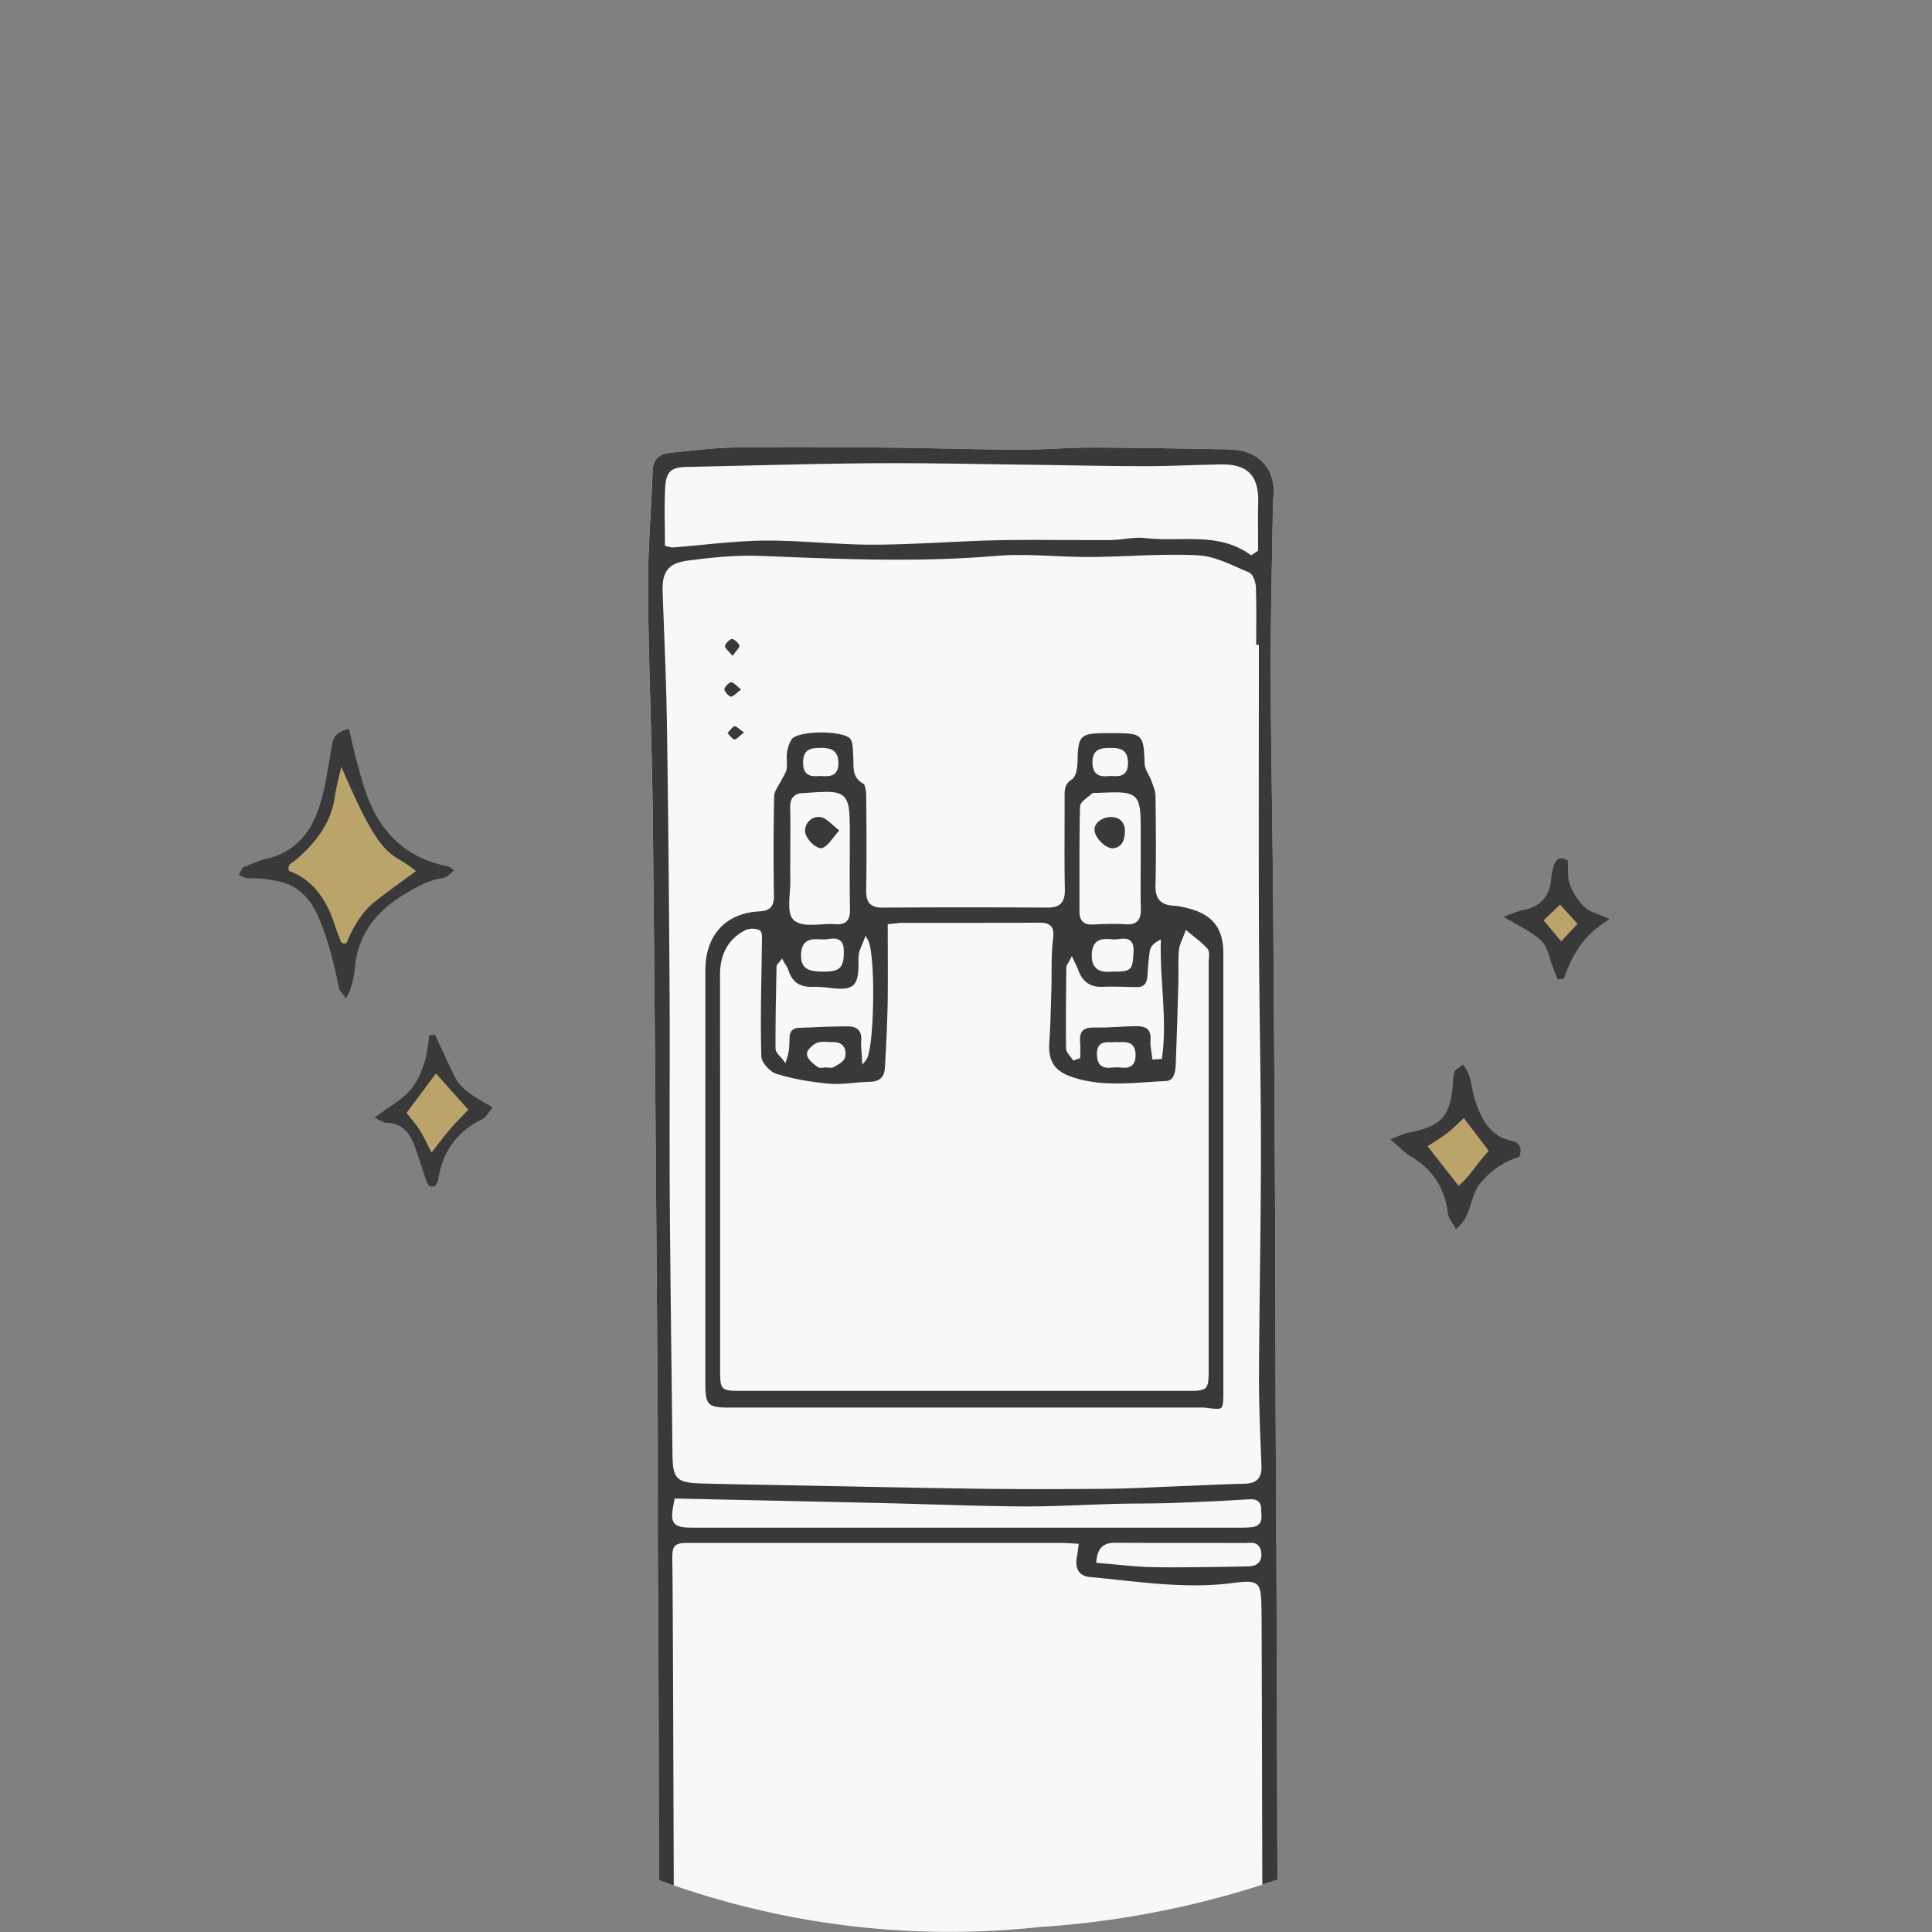<svg id="_イヤー_1" xmlns="http://www.w3.org/2000/svg" viewBox="0 0 135 135"><rect x="0" y="0" width="135" height="135" fill="#808080" stroke="none"/><defs><clipPath id="clippath"><path class="cls-4" d="M244.96 129.104a64.134 64.134 0 01-22.281 5.544c-29.223 3.152-54.757-15.712-67.037-41.751-.09-.204-.178-.408-.265-.613-3.397-7.994-5.294-16.632-5.376-25.502.248-9.014 4.89-17.66 7.264-26.26a45.525 45.525 0 014.418-11.162c19.745-34.227 68.518-37.373 98.751-15.4a47.965 47.965 0 015.382 4.523c5.453 5.32 12.408 13.295 14.514 20.715 2.577 8.312 2.017 16.294 4.272 24.8.057.219.117.437.179.656 2.398 25.249-15.341 49.74-36.097 62.625a64.182 64.182 0 01-3.724 1.824z"/></clipPath><style>.cls-1{fill:#393939}.cls-2{fill:#baa469}.cls-4{fill:none}</style></defs><path class="cls-4" d="M94.96 129.104a64.134 64.134 0 01-22.281 5.544C43.456 137.8 17.922 118.936 5.642 92.897c-.09-.204-.178-.408-.265-.613C1.98 84.29.083 75.652.001 66.782c.248-9.014 4.89-17.66 7.264-26.26a45.525 45.525 0 014.418-11.162c19.745-34.227 68.518-37.373 98.751-15.4a47.965 47.965 0 015.382 4.523c5.453 5.32 12.408 13.295 14.514 20.715 2.577 8.312 2.017 16.294 4.272 24.8.058.219.117.437.179.656 2.398 25.249-15.341 49.74-36.097 62.625a64.182 64.182 0 01-3.724 1.824z"/><path class="cls-2" d="M101.98 78.41c-.274.26-.55.523-.847.754-.314.244-.654.461-.984.672l-.402.258 2.172 2.77.133-.12c.401-.36.73-.786 1.077-1.237.256-.333.516-.671.811-.984l.097-.103-1.751-2.3-.307.29z"/><polygon class="cls-2" points="107.858 64.313 109.091 65.785 110.235 64.551 109.009 63.207 107.858 64.313"/><path class="cls-2" d="M28.4 77.77l.237.29c.23.278.478.58.683.903.212.332.39.69.577 1.068l.257.512.436-.562c.317-.41.59-.764.89-1.112.302-.348.629-.682.917-.978l.337-.346-2.272-2.542L28.4 77.77zm-4.73-23.448c-.119.505-.213.903-.272 1.317-.234 1.66-1.085 3.038-2.76 4.47-.054.045-.11.08-.165.116-.175.111-.356.227-.307.532l.015.095.09.034c1.976.765 2.755 2.596 3.17 3.906.073.233.163.474.267.714.015.037.028.077.041.117.06.184.115.304.314.304h.112l.071-.104c.532-1.28 1.153-2.176 1.958-2.82a53.387 53.387 0 011.998-1.498l.868-.634-.169-.137c-.34-.273-.635-.452-.895-.61-1.04-.632-1.79-1.09-3.957-6.092l-.201-.462-.177.752z"/><path class="cls-1" d="M30.203 82.915c-.238 0-.325-.188-.4-.397a42.175 42.175 0 01-.386-1.137c-.151-.461-.292-.893-.445-1.311-.396-1.08-1.017-1.592-1.955-1.612-.15-.003-.295-.08-.479-.179a4.799 4.799 0 00-.324-.162l-.042-.02.036-.027c.303-.237.615-.448.917-.653.745-.504 1.45-.98 1.908-1.745.546-.91.847-1.958.947-3.298l.002-.023.416-.049.422.914c.316.688.626 1.365.955 2.017.432.856 1.186 1.296 2.058 1.805.195.114.372.218.55.327l.027.016-.02.025c-.073.087-.14.186-.206.282-.146.215-.28.413-.473.508-1.787.882-2.798 2.267-3.09 4.235-.018.12-.087.232-.142.323a1.366 1.366 0 00-.064.112.517.517 0 01-.211.05zm-1.802-5.145l.236.29c.23.278.478.58.683.903.212.332.39.69.577 1.068l.257.512.436-.562c.317-.41.59-.764.89-1.112.302-.348.629-.682.917-.978l.337-.346-2.272-2.542L28.4 77.77zm-4.263-8.05a4.698 4.698 0 00-.216-.29c-.12-.153-.215-.273-.242-.408-.332-1.665-.746-3.436-1.512-5.114-.515-1.126-1.248-1.846-2.241-2.2-.413-.146-.863-.207-1.299-.265l-.375-.053a2.098 2.098 0 00-.315-.02l-.315.004c-.334 0-.615-.038-.9-.225l-.027-.017.015-.027c.04-.07.072-.14.102-.206.072-.162.12-.26.211-.3.493-.214 1.052-.457 1.626-.596 1.952-.47 3.16-1.773 3.804-4.1.263-.95.427-1.945.586-2.908a77.2 77.2 0 01.171-1.02c.1-.568.42-.856 1.139-1.029l.034-.008.185.79c.122.53.236 1.026.37 1.517l.042.153c.395 1.453.768 2.824 1.612 4.086 1.057 1.58 2.516 2.563 4.461 3 .152.035.267.068.371.109a.41.41 0 01.127.096l.167.148-.035.024c-.075.055-.15.122-.224.187-.159.14-.308.273-.48.297-.972.136-1.802.592-2.637 1.087-2.103 1.246-3.253 2.859-3.515 4.931l-.03.252c-.075.63-.159 1.345-.6 2.103l-.028.049-.032-.047zm-.467-15.398c-.12.505-.214.903-.273 1.317-.234 1.66-1.085 3.038-2.76 4.47-.054.045-.11.08-.165.116-.175.111-.356.227-.307.532l.015.095.09.034c1.976.765 2.755 2.596 3.17 3.906.073.233.163.474.267.714.015.037.028.077.041.117.06.184.115.304.314.304h.112l.071-.104c.532-1.28 1.153-2.176 1.958-2.82a53.387 53.387 0 011.998-1.498l.868-.634-.169-.137c-.34-.273-.635-.452-.895-.61-1.04-.632-1.79-1.09-3.957-6.092l-.201-.462-.177.752zm78.02 31.489a5.201 5.201 0 00-.21-.354c-.15-.235-.274-.433-.302-.656-.23-1.805-1.085-3.115-2.613-4.005-.285-.166-.536-.395-.827-.66a18.417 18.417 0 00-.506-.45l-.083-.07.102-.04c.175-.066.326-.13.46-.187.255-.108.457-.194.671-.235 2.32-.44 2.935-1.1 3.136-3.362.006-.079.01-.158.014-.238.01-.218.022-.441.096-.642.05-.132.179-.221.329-.325.082-.057.148-.103.213-.157l.049-.04.04.049c.398.48.5 1.031.6 1.564.047.254.092.492.164.718.515 1.63 1.149 2.706 2.708 3.025a.62.62 0 01.43.297c.079.137.142.38.008.766l-.01.031-.033.01c-1.042.317-1.949.936-2.696 1.837-.32.386-.463.848-.617 1.338-.2.64-.406 1.3-1.026 1.806l-.06.048-.037-.068zm.288-7.402c-.273.26-.55.524-.846.755-.314.244-.654.461-.984.672l-.402.258 2.172 2.77.133-.12c.401-.36.73-.786 1.077-1.237.256-.333.516-.671.811-.984l.097-.103-1.751-2.3-.307.29zm6.849-10.025c-.29-.67-.444-1.16-.557-1.517-.359-1.143-.45-1.264-3.099-2.736l-.126-.07.137-.047c.163-.057.314-.114.457-.17.283-.108.552-.211.825-.263 1.193-.228 1.825-.951 1.932-2.21.027-.325.086-.619.175-.873.085-.244.22-.523.526-.523.125 0 .264.046.426.142l.029.017.002.035c.01.15.011.309.012.463 0 .408.001.831.132 1.188.212.577.59 1.152 1.036 1.577.238.225.563.352.975.512.207.08.425.165.654.27l.108.05-.103.064c-1.511.937-2.455 2.18-3.057 4.03-.02.067-.093.081-.283.09-.057.002-.182.016-.182.016l-.019-.045zm-.97-4.071l1.233 1.472 1.144-1.234-1.226-1.344-1.151 1.106z"/><g><path d="M89.232 121.153c-.023-7.692-.044-14.455-.06-16.251-.03-3.796-.037-7.592-.045-11.388-.005-2.678-.01-5.357-.023-8.036-.039-7.741-.086-15.482-.149-23.223-.017-2.104-.045-4.208-.074-6.312-.04-3.046-.082-6.092-.089-9.138-.005-2.638.045-5.32.093-7.914.021-1.155.043-2.31.06-3.517.003-.174.005-.35.027-.52.12-.929-.092-1.78-.596-2.398-.497-.609-1.236-.966-2.136-1.032-.27-.02-.542-.031-.814-.034l-2.576-.042c-2.188-.036-4.376-.073-6.596-.075-.82 0-1.657.037-2.466.074-.813.036-1.653.074-2.48.074h-.135c-1.707-.008-3.413-.043-5.12-.078-1.453-.03-2.907-.059-4.36-.072a656.187 656.187 0 00-6.014-.034c-1.437 0-2.872.008-4.308.03-1.163.017-2.349.142-3.495.263l-1.036.107c-.813.08-1.205.477-1.235 1.252-.036.935-.085 1.87-.135 2.804-.099 1.845-.2 3.753-.187 5.626.02 2.74.095 5.525.168 8.218.067 2.455.136 4.993.162 7.49.135 12.893.23 26.001.323 38.678l.017 2.408c.014 2.018.013 4.037.011 6.055-.002 2.6-.005 5.201.028 7.801.011.88.026 7.116.042 14.337l.012 5.07c8.29 3.022 17.27 4.282 26.633 3.272.216-.013.433-.029.65-.044a64.16 64.16 0 0015.936-3.26l-.033-10.19z" fill="#f8f8f8"/><path class="cls-1" d="M85.008 98.442c-.172 0-.388-.025-.665-.063a3.588 3.588 0 00-.478-.027l-.46.005H50.99c-1.528 0-1.703-.174-1.703-1.682l.001-28.876c0-2.45 1.409-3.989 3.768-4.115.757-.04 1.034-.343 1.024-1.119a185.25 185.25 0 01.014-6.934c.006-.243.157-.498.317-.769.077-.131.154-.263.217-.395.034-.07.075-.141.116-.211.095-.164.194-.335.222-.53.028-.198.022-.402.016-.606a2.87 2.87 0 01.019-.587c.07-.402.194-.72.358-.92.207-.25 1.064-.431 2.037-.431.99 0 1.84.189 2.018.449.168.243.182.638.196 1.02.003.102.007.202.013.3.007.11.008.222.01.332.003.52.007 1.108.71 1.488.07.038.178.337.183.855.022 2.084.037 4.322-.002 6.566-.008.469.074.764.265.959.18.183.451.269.852.269a1018.593 1018.593 0 0111.554-.001c.449 0 .742-.092.935-.29.198-.202.286-.514.277-.98-.03-1.428-.024-2.857-.02-4.285.002-.73.005-1.46.002-2.191-.001-.549.031-.903.497-1.202.335-.215.4-.89.408-1.274.04-1.807.186-1.955 1.962-1.968h.546c2.035.007 2.117.086 2.176 2.107.008.285.147.55.28.804.073.137.145.274.195.414l.067.184c.107.29.218.591.222.872.027 1.996.046 4.14 0 6.287-.02.907.367 1.335 1.254 1.388.391.024.79.12 1.13.212 1.63.442 2.356 1.402 2.357 3.114l.001 30.727c0 1.063-.09 1.104-.475 1.104zM52.576 64.896c-.194 0-.377.04-.517.113-1.16.602-1.747 1.645-1.746 3.099.007 6.149.006 12.297.006 18.447v9.234c0 1.32.079 1.398 1.396 1.398h31.327c1.335 0 1.414-.082 1.414-1.466V67.207c0-.074.007-.156.014-.238.022-.255.044-.518-.103-.686-.282-.316-.615-.584-.939-.842a16.326 16.326 0 01-.383-.313l-.184-.156-.081.229a6.795 6.795 0 01-.141.352c-.115.273-.234.554-.262.854-.043.466-.038.941-.034 1.4.002.277.005.554-.003.83a520.08 520.08 0 01-.184 5.724c-.03.805-.239 1.156-.698 1.178-.407.018-.814.045-1.222.072-.72.048-1.466.098-2.193.098-1.272 0-2.298-.155-3.23-.488-1.148-.41-1.58-1.104-1.492-2.392.067-.965.095-1.947.122-2.896l.021-.713c.012-.39.014-.781.015-1.173.003-.796.006-1.619.103-2.412.058-.47.016-.737-.145-.918-.191-.216-.517-.245-.812-.245-1.54.011-3.047.013-4.555.013h-5c-.16 0-.321.018-.527.041l-.512.052.004 1.869c.005 1.29.01 2.55-.012 3.81a107.139 107.139 0 01-.161 3.835l-.027.497c-.036.683-.37.993-1.078 1.005-.374.007-.75.04-1.125.075-.398.037-.809.075-1.206.075-.16 0-.321-.006-.48-.021-1.435-.131-2.649-.36-3.712-.696-.443-.14-1.022-.805-1.034-1.186-.059-1.91-.026-3.856.005-5.739.012-.734.025-1.47.032-2.204l.003-.136c.01-.365.018-.68-.179-.77a1.194 1.194 0 00-.485-.096zm4.997 7.899c-.19 0-.34.022-.472.07-.273.098-.771.528-.711.837.067.346.427.618.717.836a.438.438 0 00.273.077c.062 0 .131-.007.2-.015l.103-.011.057.002c.042 0 .086.005.13.01.057.006.113.011.166.011a.446.446 0 00.236-.056l.129-.075c.274-.158.585-.336.647-.607.072-.308.026-.585-.129-.78-.1-.125-.295-.274-.658-.274h-.032c-.155 0-.249-.007-.342-.012a5.16 5.16 0 00-.314-.013zm19.867.029c-.202 0-.43.022-.593.19-.142.146-.207.374-.198.696.017.608.283.903.814.903.099 0 .203-.009.305-.018.09-.008.18-.016.265-.016.099.002.167.008.237.014.098.009.197.017.293.017.521 0 .778-.28.786-.854.004-.332-.069-.568-.221-.723-.197-.199-.477-.216-.725-.216l-.235.003c-.073 0-.144-.002-.214-.01a1.667 1.667 0 01-.246.018l-.267-.004zm-18.22-1.106c.354 0 .613.086.769.256.153.167.217.428.187.774-.021.244 0 .486.023.766.011.136.024.284.032.446l.023.438.274-.343c.572-.716.673-7.35.127-8.35l-.174-.318-.13.338c-.045.121-.09.229-.133.328-.089.21-.165.39-.2.586-.038.22-.035.444-.032.66.001.096.002.191 0 .286-.028 1.137-.33 1.501-1.24 1.501a4.33 4.33 0 01-.377-.017c-.147-.013-.294-.03-.44-.046a8.639 8.639 0 00-.953-.071l-.297.006c-.83 0-1.333-.364-1.579-1.147-.046-.148-.126-.276-.21-.412a4.227 4.227 0 01-.118-.196l-.124-.222-.154.202a1.439 1.439 0 01-.093.107c-.07.078-.137.15-.14.258l-.013.66c-.032 1.657-.066 3.37-.057 5.056.001.217.168.396.328.568.06.066.122.13.17.196l.193.264.1-.312c.17-.528.178-.94.185-1.338l.002-.1c.01-.484.219-.706.675-.722l.978-.037a61.75 61.75 0 012.396-.065h.002zm15.52-4.604c-.042.082-.08.147-.113.2-.065.111-.117.198-.118.306l-.004.382c-.017 1.72-.035 3.5-.014 5.251.003.209.145.382.283.55.051.064.104.128.145.191l.071.11.491-.17.004-.419c.006-.23.01-.46-.01-.687-.033-.375.021-.634.167-.793s.398-.236.773-.236l.313.002c.484 0 .97-.024 1.455-.048.405-.02.81-.042 1.215-.047h.002c.41 0 .663.078.814.24.142.152.203.396.18.726-.02.285.023.57.063.844.018.12.036.241.048.361l.017.16.666-.042.018-.137c.215-1.604.113-3.231.013-4.805-.064-1.022-.131-2.078-.11-3.119l.006-.301-.259.155c-.305.183-.478.413-.517.684-.075.549-.128 1.11-.158 1.667-.03.592-.245.834-.745.834-.26-.003-.5-.01-.741-.015-.33-.009-.66-.017-.99-.017-.218 0-.435.003-.652.013l-.12.003c-.792 0-1.297-.375-1.59-1.18a3.878 3.878 0 00-.178-.397l-.27-.571-.155.305zm2.58-1.498c-.466 0-1.004.124-1.03 1.091-.012.414.077.714.276.917.185.19.457.284.832.284.098 0 .199-.006.3-.016l.224.002c1.19 0 1.232-.202 1.283-1.422.014-.341-.046-.557-.183-.699-.117-.122-.282-.181-.504-.181-.114 0-.234.016-.349.03a1.625 1.625 0 01-.237.019c-.094 0-.193-.006-.292-.012a5.342 5.342 0 00-.32-.013zm-20.281.012c-.478 0-1.03.118-1.062 1.042-.014.426.061.7.245.89.266.276.727.333 1.337.334.52 0 .901-.049 1.134-.289.245-.253.282-.67.264-1.26-.015-.497-.264-.76-.72-.76-.121 0-.248.018-.366.035l-.109.014a1.58 1.58 0 01-.19.01 5.48 5.48 0 01-.255-.008 6.4 6.4 0 00-.278-.008zm.69-10.295a21.1 21.1 0 00-1.473.08l-.088.002c-.321 0-.556.08-.717.245-.167.172-.245.429-.236.785.02.865.015 1.731.01 2.597l-.005 1.437c-.003.32-.005.642.005.963.007.279-.016.593-.038.91-.058.817-.113 1.589.288 1.947.32.286.81.323 1.201.323.223 0 .46-.014.697-.028.233-.014.468-.027.692-.027.103 0 .204.002.302.01a2.4 2.4 0 00.164.007c.285 0 .493-.07.635-.215.16-.164.233-.419.226-.8a174.702 174.702 0 01-.014-3.785l.004-1.486c0-1.195-.01-1.893-.21-2.331-.243-.528-.733-.634-1.444-.634zm18.769.066c-.034 0-.137 0-.214.071a3.535 3.535 0 01-.252.206c-.274.213-.557.433-.565.71-.042 1.726-.04 3.482-.039 5.179 0 .712.002 1.425 0 2.137-.002.311.07.536.221.686.145.146.356.216.643.216l.099-.002c.475-.024.95-.045 1.426-.045.282 0 .564.007.843.026.05.004.098.005.144.005.306 0 .528-.075.68-.23.172-.178.244-.446.232-.87-.022-.808-.017-1.616-.012-2.425l.005-.996V58.31c0-2.38 0-2.944-1.778-2.944-.345 0-.764.019-1.272.042l-.161-.008zm1.104-3.134c-.585.004-1.25.01-1.266.98-.004.356.074.61.239.777.146.149.357.222.645.222.098 0 .203-.009.311-.021l.404.011c.227 0 .483-.024.663-.207.152-.153.224-.391.22-.728-.01-.955-.603-1.034-1.157-1.034h-.06zm-20.22 1.957c.11.008.222.016.328.016.203 0 .461-.024.648-.212.153-.153.227-.384.226-.705-.004-.933-.594-1.059-1.17-1.059h-.095c-.56.01-1.195.02-1.202 1.018-.002.348.073.593.228.75.183.183.442.206.648.206.083 0 .169-.004.257-.008l.131-.006zm-6.193-8.394c-.077-.09-.153-.172-.222-.248-.148-.161-.316-.344-.308-.422.02-.185.349-.505.488-.51.148 0 .488.292.522.48.014.075-.14.268-.277.439-.064.08-.133.166-.203.26zm-.097 2.852c-.179-.026-.475-.368-.473-.508.002-.158.314-.484.483-.506.087 0 .259.149.425.293.078.069.163.143.257.219a8.015 8.015 0 00-.261.214c-.168.141-.342.288-.425.288h-.006zm.231 2.993c-.11-.012-.256-.182-.384-.332a6.135 6.135 0 00-.104-.12c.034-.037.067-.076.1-.115.137-.16.28-.327.42-.363.059 0 .233.135.373.243.078.06.165.127.26.196a8 8 0 00-.246.207c-.163.14-.332.285-.414.285h-.005z"/><path class="cls-1" d="M77.747 59.274c-.523 0-1.257-.751-1.266-1.297a.736.736 0 01.232-.523c.225-.229.577-.365.94-.365.719.016.955.532.95.969-.009.75-.27 1.147-.799 1.212l-.057.004zm-20.375-.007c-.429 0-1.096-.707-1.117-1.182a.974.974 0 01.276-.708.92.92 0 01.841-.275c.259.047.51.27.83.55.135.12.28.247.44.376-.141.162-.266.32-.382.466-.282.355-.504.635-.772.75a.293.293 0 01-.116.023z"/><path class="cls-1" d="M89.232 121.153c-.023-7.692-.044-14.455-.06-16.251-.03-3.796-.037-7.592-.045-11.388-.005-2.678-.01-5.357-.023-8.036-.039-7.741-.086-15.482-.149-23.223-.017-2.104-.045-4.208-.074-6.312-.04-3.046-.082-6.092-.089-9.138-.005-2.638.045-5.32.093-7.914.021-1.155.043-2.31.06-3.517.003-.174.005-.35.027-.52.12-.929-.092-1.78-.596-2.398-.497-.609-1.236-.966-2.136-1.032-.27-.02-.542-.031-.814-.034l-2.576-.042c-2.188-.036-4.376-.073-6.596-.075-.82 0-1.657.037-2.466.074-.813.036-1.653.074-2.48.074h-.135c-1.707-.008-3.413-.043-5.12-.078-1.453-.03-2.907-.059-4.36-.072a656.187 656.187 0 00-6.014-.034c-1.437 0-2.872.008-4.308.03-1.163.017-2.349.142-3.495.263l-1.036.107c-.813.08-1.205.477-1.235 1.252-.036.935-.085 1.87-.135 2.804-.099 1.845-.2 3.753-.187 5.626.02 2.74.095 5.525.168 8.218.067 2.455.136 4.993.162 7.49.135 12.893.23 26.001.323 38.678l.017 2.408c.014 2.018.013 4.037.011 6.055-.002 2.6-.005 5.201.028 7.801.011.88.026 7.116.042 14.337l.012 5.07c.344.126.688.25 1.034.37l-.012-3.777c-.03-8.902-.059-17.31-.086-18.76-.011-.61-.018-.979.189-1.189.203-.208.533-.208 1.19-.208l25.828.002c.203 0 .406.013.639.028l.55.032-.062.472a4.765 4.765 0 01-.057.389c-.095.463-.047.84.139 1.091.158.214.417.338.77.37.674.062 1.348.134 2.022.206 1.732.185 3.523.376 5.287.376.891 0 1.707-.047 2.495-.144.472-.059.88-.108 1.177-.108.966 0 .975.534 1 2.04.015.881.031 8.444.049 16.45l.006 2.672c.354-.114.708-.224 1.06-.344l-.032-10.19zM46.48 34.091c.069-1.228.464-1.444 1.617-1.468 1.347-.027 2.694-.059 4.04-.09 2.896-.07 5.89-.14 8.836-.163.475-.003.95-.005 1.426-.005 2.131 0 4.262.032 6.392.064.994.015 1.99.03 2.984.042.98.012 1.96.028 2.94.044 1.756.029 3.513.058 5.332.06.982 0 1.965-.031 2.948-.062.788-.025 1.577-.05 2.434-.06.878 0 1.5.201 1.904.615.416.427.608 1.094.585 2.04-.019.753-.014 1.506-.009 2.26l.004 1.11-.483.327-.094-.066c-1.4-.99-2.93-1.072-4.378-1.072l-1.29.008a14.39 14.39 0 01-1.664-.078 3.353 3.353 0 00-.396-.022c-.331 0-.678.04-1.013.08a9.711 9.711 0 01-1.029.082l-1.113.003c-.691 0-3.456-.014-4.146-.014-.865 0-1.73.006-2.596.024-1.252.027-2.504.088-3.756.148-1.612.077-3.278.158-4.998.162-1.214 0-2.447-.073-3.638-.143-1.187-.07-2.414-.143-3.618-.143l-.247.001c-1.468.012-2.963.157-4.41.296-.675.065-1.352.13-2.059.184a.806.806 0 01-.215-.04c-.047-.013-.307-.074-.307-.074v-.133c0-.39-.005-.781-.01-1.173-.012-.899-.024-1.828.027-2.744zm.319 49.403a844.245 844.245 0 01-.006-7.25c.005-2.331.01-4.662-.005-6.993-.042-6.972-.103-13.08-.187-18.675-.032-2.201-.119-4.44-.202-6.605-.032-.847-.064-1.693-.094-2.54-.046-1.314.22-2.063 1.757-2.26 1.377-.178 2.857-.341 4.355-.341.256 0 .511.004.767.015l.53.021c2.951.12 6.002.243 9 .243 2.5 0 4.727-.085 6.81-.26a20.467 20.467 0 011.724-.067c.801 0 1.605.034 2.41.07.8.033 1.6.068 2.4.068h.152c.939-.006 1.879-.042 2.82-.078a80.44 80.44 0 013.055-.078c.544 0 1.087.011 1.63.04.961.05 1.904.467 2.814.871.244.109.488.216.73.316.334.138.49.763.5 1.067a86.85 86.85 0 01.02 3.055l-.003.948h.19l-.005 6.274c-.004 4.749-.008 9.498.011 14.248.008 2.256.038 4.512.068 6.768.035 2.71.07 5.418.07 8.126-.001 2.84-.036 5.682-.07 8.523-.029 2.37-.058 4.74-.067 7.11-.007 1.848.07 3.727.142 5.546l.03.734c.019.453-.065.762-.261.972-.187.2-.471.301-.871.312-1.098.03-2.196.076-3.294.122l-3 .124a98.115 98.115 0 01-3.383.11c-1.566.013-3.133.023-4.699.023-1.328 0-2.654-.007-3.982-.024-3.178-.04-6.356-.104-9.534-.168l-5.6-.107a321.344 321.344 0 01-4.602-.1c-1.64-.053-1.911-.337-1.929-2.027-.022-2.154-.047-4.307-.073-6.461-.046-3.89-.092-7.781-.118-11.672zm41.167 25.68c-.211.242-.562.278-.844.282l-1.284.02a214.25 214.25 0 01-3.76.042c-.477 0-.954-.003-1.431-.01-.875-.014-1.733-.094-2.64-.18-.408-.038-.82-.077-1.24-.11l-.173-.013.02-.173c.101-.863.486-1.23 1.287-1.23h.022c1.42.01 2.838.012 4.258.012h1.949c.95 0 1.9 0 2.856.005.059 0 .12-.005.182-.008a3.04 3.04 0 01.211-.009c.166 0 .67 0 .75.675.035.298-.02.533-.163.697zm-.496-2.462a7.062 7.062 0 01-.821.034l-38.098.001c-.71 0-1.194-.022-1.429-.31-.243-.297-.164-.8-.004-1.59l.027-.138 4.328.095c3.544.077 7.064.153 10.584.235 1.084.025 2.169.058 3.253.09 2.014.06 4.095.122 6.142.134h.31c1.316 0 2.655-.05 3.95-.101.766-.03 1.533-.06 2.3-.08.574-.014 1.15-.018 1.726-.023.704-.006 1.41-.011 2.114-.036 2.151-.075 3.808-.155 5.37-.257.06-.005.116-.007.169-.007.164 0 .4.019.56.18.12.12.176.295.174.536 0 .075.006.154.012.234.03.364.072.917-.667 1.003z"/></g><g clip-path="url(#clippath)"><path class="cls-1" d="M232.832 87c.014-.585-.322-.868-.816-.967a7.948 7.948 0 00-1.443-.142c-.915-.012-1.174.26-1.158 1.194.023 1.443.085 2.885.092 4.328.003.646.084 1.206.807 1.459l-.077.14c-.521 0-1.05-.05-1.564.013-.686.083-1.021-.06-1.42-.771-1.138-2.03-2.135-4.163-3.677-5.946-.315-.365-.556-.796-.839-1.19-1.12-1.565-2.093-3.241-3.367-4.69-1.025-1.166-2.26-1.944-3.898-1.84-.598.039-1.197.063-1.798-.016a19.737 19.737 0 00-3.246-.17c-2.921.098-5.843.16-8.766.18-.318.002-.625.037-.874.25-.76.652-1.316 1.37-1.292 2.482.055 2.493.099 4.99.092 7.48-.008 2.373-.025 4.756-.173 7.131-.083 1.323-.082 2.65-.13 3.975-.018.48-.301.651-.906.592-.542-.053-.339-.427-.279-.7.149-.672.176-1.346.16-2.033-.062-2.592-.223-5.183-.035-7.777.067-.933.148-1.885-.023-2.804-.323-1.729-.25-3.473-.124-5.19.176-2.404-.002-4.79-.04-7.183-.006-.351-.162-.667-.502-.693-.581-.045-1.165-.3-1.758-.036-.379.168-.796.14-1.195.207-1.55.257-3.091-.027-4.636-.03-.715-.002-1.433.101-2.145.068-3.579-.168-7.155-.383-10.742-.271-1.951.06-3.9.018-5.85-.189-1.035-.11-2.066-.307-3.118-.297a160.06 160.06 0 01-5.164-.035c-1.683-.038-3.369-.23-5.047-.17-4.403.157-8.811-.057-13.212.26-1.036.074-2.088-.087-3.133-.105-1.898-.032-3.796-.05-5.693-.05-.507.001-.792.331-.722.783.214 1.366.129 2.72-.138 4.066-.11.56-.14 1.118-.138 1.686.01 1.99.184 3.974.21 5.96.028 2.145-.006 4.3.218 6.424.304 2.883.332 5.76.272 8.646-.01.426.129.966-.076 1.258-.59.837-.216 1.704-.25 2.553-.022.544-.005 1.094.052 1.636.076.714.388.937 1.097.884.366-.027.734-.034 1.101-.05.293-.012.42.127.416.423-.008.43.01.859.007 1.288-.005.602.252 1.033.773 1.339.473.278.974.362 1.506.343.984-.034 1.955-.085 2.935.182.888.243 1.353-.165 1.457-1.088.03-.27.03-.546.071-.815.15-.991.456-1.921 1.033-2.755.863-1.245 2.295-1.395 3.542-1.91-.79.448-1.601.876-2.191 1.578-1.319 1.571-1.862 3.418-2.045 5.46-.25 2.765 2.344 6.58 5.665 6.97.46.054.916.158 1.378.2 1.812.17 3.614.281 5.043-1.203.102-.107.264-.16.406-.223.595-.264 1.008-.702 1.283-1.293.114-.245.244-.505.433-.687.991-.95 1.115-2.191 1.153-3.45.035-1.116.009-1.108 1.125-1.09.375.005.593.038.6.53.01.726.447 1.202.974 1.162 1.047-.08 2.085-.003 3.13.045 3.618.165 7.236.348 10.86.26 1.49-.037 2.081-.369 1.751-1.763-.066-.28.066-.367.346-.377 1.214-.042 1.214-.051 1.325 1.189.007.077.009.157.029.231.09.334.205.614.643.612 1.316-.007 2.632.016 3.947.02 1.182.004 2.37-.082 3.543.013 2.304.186 4.598.133 6.894-.064.905-.077 1.408-.546 1.567-1.472.052-.3.196-.39.467-.388.698.009 1.395.018 2.093.01.342-.005.478.137.498.482.051.875.105 1.752.206 2.622.29 2.497 1.449 4.404 3.862 5.299 1.508.559 3.117.543 4.707.433 1.175-.081 2.142-.767 3.207-1.168.908-.342 1.49-1.018 1.923-1.855.944-1.823 1.235-3.802 1.363-5.817.09-1.429-.598-2.62-1.2-3.834-.024-.05-.075-.089-.12-.124-1.714-1.325-3.52-2.455-5.837-2.844 1.285.01 2.445-.071 3.578.27.184.055.38.107.538.21 1.986 1.297 3.137 3.126 3.417 5.496.062.522.048 1.053.12 1.573.1.719.353.93 1.05 1.019.714.09 1.426.1 2.145.053 1.083-.07 2.151.067 3.231.21 1.434.189 2.897.09 4.345-.01 1.218-.085 1.732-.672 1.727-1.917-.001-.291.033-.583.063-.873.059-.578.221-1.155-.039-1.728-.106-.234.043-.4.18-.574.368-.47.625-.977.562-1.61-.167-1.674-.507-3.346-.126-5.036a.354.354 0 00-.035-.227c-.253-.462-.13-.952-.119-1.434.025-1.035.014-2.066-.264-3.074-.101-.367-.24-.702-.576-.914-.2-.127-.416-.249-.351-.54.073-.331.358-.242.571-.255 1.062-.067 2.129-.087 3.187-.19.701-.067 1.359-.72 1.438-1.336.097-.754.16-1.513.107-2.276-.085-1.204-.181-2.41-.153-3.618zm-95.91 18.962c-.186 0-.282-.11-.294-.292-.04-.563-.08-1.126-.11-1.69-.01-.209.026-.429.314-.35.883.24 1.772.026 2.657.056.712.025 1.426.005 2.14.005l.049.198c-.716.73-1.396 1.5-2.234 2.102a.518.518 0 01-.322.102 19.535 19.535 0 00-2.2-.131zm6.524 1.296c-.192.553-.448 1.058-.371 1.666.047.374-.21.49-.514.444-.811-.121-1.616-.07-2.428-.01-.72.054-.896-.17-.933-.914-.027-.55-.022-.97.685-1.15.428-.108.808-.52 1.145-.861.651-.66 1.404-1.227 1.907-2.028.2-.32.469-.435.859-.458.58-.036 1.14.03 1.762.105-.995.924-1.682 1.965-2.112 3.206zm11.399 5.734c-.441 1.138-1.496 1.368-2.542 1.244-.516-.061-1.024-.203-1.535-.313-.34-.074-.639-.232-.74-.585-.236-.828-.366-1.674-.333-2.54.06-1.575 1.176-2.244 2.423-2.289.155-.005.31 0 .374 0 1.581-.092 2.198.728 2.56 2.187.188.76.086 1.541-.207 2.296zm7.334-4.482c-.016.724-.118.726-.84.73-.9.007-1.413-.126-1.67-1.231-.426-1.825-1.716-3.091-3.448-3.912 1.674.067 3.314.057 4.954.043 1.025-.01 1.025.013 1.022 1.04-.004 1.11.006 2.22-.018 3.33zm15.12.046c-.035.662-.088 1.323-.096 1.986-.004.396-.187.497-.538.494-3.404-.026-6.81.022-10.198-.419-.683-.089-1.388-.014-2.082-.004-.617.01-.804-.115-.753-.734.138-1.655.104-3.311.104-4.967 0-.42.216-.525.58-.543 1.01-.051 2.006.133 3.011.181 1.57.076 3.132-.142 4.7-.035 1.508.102 3.02.098 4.53.069.475-.01.65.162.65.64-.002 1.111.15 2.219.091 3.332zm3.246-.165c.007.336-.12.517-.473.495-.077-.005-.155.01-.232.013-.946.035-1.003-.036-1.015-1.008a81.22 81.22 0 00-.095-2.864c-.019-.381.1-.52.497-.492 1.303.091 1.305.079 1.332 1.399.006.292 0 .585 0 .878h-.017c0 .526-.007 1.052.003 1.579zm14.39 2.232c-.028.41-.298.297-.488.3-2.106.017-4.207.157-6.319.013-1.772-.122-3.555-.106-5.331-.223-.44-.03-.615-.156-.619-.613a175.706 175.706 0 00-.107-4.845c-.02-.527.177-.672.672-.668 3.307.02 6.615.022 9.922.018.521 0 1.045-.035 1.562-.095.543-.063.777.101.742.693-.044.757-.01 1.519-.01 2.278a27.472 27.472 0 01-.025 3.142zm1.759-8.887c.13.687.03.764-.69.751-.253-.004-.505-.01-.756-.013h-.233c-2.104.221-4.229-.006-6.32.179-4.087.36-8.163-.062-12.244.062-3.461.105-6.927.103-10.39.085a31.924 31.924 0 01-2.71-.108c-.75-.068-1.535.108-2.309.052a89.263 89.263 0 00-4.963-.234c-2.71-.044-5.422-.164-8.131-.12-3.39.055-6.776-.109-10.165-.016-.882.025-.96-.052-.918-.936.103-2.183.15-4.366-.009-6.548-.115-1.574-.342-3.138-.353-4.722-.01-1.54-.06-3.078-.113-4.617-.05-1.46-.096-2.922-.204-4.378-.102-1.38.115-2.721.342-4.066a5.04 5.04 0 00.04-1.454c-.087-.728-.036-.75.675-.78 2.692-.114 5.382.17 8.067.083 2.053-.066 4.102-.014 6.153-.044 1.314-.02 2.63.114 3.947.065 1.72-.064 3.447-.244 5.16-.164 3.056.143 6.117-.099 9.17.265 2.651.317 5.315.45 7.996.315 2.786-.14 5.576-.012 8.356.257 1.24.12 2.475-.05 3.711-.05 1.758 0 3.515.273 5.273-.014.401-.065.805-.112 1.205-.178.293-.049.454.05.443.363-.07 1.83.159 3.653.06 5.493-.1 1.897-.342 3.812.044 5.715.205 1.005.059 2.018.032 3.03-.065 2.555-.098 5.111.072 7.664.04.61-.023 1.202-.143 1.8-.15.745-.24 1.494-.095 2.263zm3.58 6.999c-.042.42-.237.584-.647.522-.673-.1-1.353-.08-2.03-.065-.474.01-.644-.169-.63-.653.033-1.053.015-2.106.015-3.16 0-.174.033-.364-.02-.523-.235-.701-.026-1.087.71-1.268.535-.132.503-.642.452-1.072-.058-.5.106-.71.624-.714.414-.004.533.151.547.544.035.994.29 1.171 1.268 1.241.971.07 1.933-.056 2.898-.02.943.036 1.884.136 2.883.212-.234.255-.476.24-.699.24-2.24.015-5.156 2.575-5.37 4.716zm9.242-.232c1.047.337 1.413 1.079 1.608 2.002.187.882.14 1.782.028 2.674-.089.711-1.358 1.734-2.28 1.824-.326.032-.657.005-1.109.005-1.184.318-1.944-.658-2.844-1.29-.257-.18-.356-.504-.388-.824-.125-1.268.027-2.504.629-3.627.417-.779 1.193-1.122 2.045-1.096.773.023 1.537.082 2.311.332zm17.647.78a5.96 5.96 0 00-.097 1.454c.017.375-.156.536-.517.531-.426-.005-.851 0-1.337 0-2.453.24-4.937-.473-7.451-.219-.418.042-.589-.157-.597-.576a10.52 10.52 0 00-.117-1.338c-.052-.336.088-.434.375-.4 2.393.286 4.789-.193 7.185.052.666.068 1.35-.036 2.026-.083.44-.03.619.144.53.58zm-.934-1.9c-3.002.001-6.004.005-9.006.021-.37.002-.609-.135-.684-.487-.3-1.41-1.361-2.287-2.277-3.249-.553-.58-1.38-.695-2.114-.908-1.332-.387-2.708-.438-4.089-.319-.657.057-1.314.006-1.968-.056a35.342 35.342 0 00-4.817-.121c-.554.023-.686-.21-.664-.733.058-1.342.047-2.686.09-4.03.05-1.557.249-3.122.164-4.671-.118-2.16.344-4.307-.01-6.475-.17-1.043-.027-2.14.007-3.213.018-.565.044-1.128-.006-1.694-.09-1.03.456-1.544 1.465-1.515 1.12.032 2.244.01 3.364-.047 2.033-.106 4.067-.057 6.1-.1 1.13-.023 2.23.273 3.357.243.328-.01.656-.036.983-.034.998.005 1.64.697 2.23 1.334 1.243 1.343 2.142 2.957 3.21 4.44.33.457.603.96.97 1.383 1.431 1.648 2.266 3.671 3.45 5.473.392.597.282 1.286.275 1.939-.008.735.103 1.355.846 1.696.24.11.244.381.295.607.207.925.13 1.863.124 2.798-.002.335-.13.49-.491.478-.561-.018-1.123.011-1.685.018-.562.006-.939.25-.99.843-.14 1.596-.064 3.196-.032 4.793.01.521.473.82 1.093.814.69-.006 1.375-.23 2.118-.06-.245.661-.719.831-1.308.831zm1.297-4.946c.002.602-.436.467-.728.507-1.011-.028-1.159-.146-1.13-.862.022-.523.26-.654 1.121-.621.61.023.734.205.737.976zm-.28 2.73c-.327-.01-.657-.021-.981.012-.38.04-.614.02-.605-.485.01-.531.284-.495.638-.435.112.019.23.003.346.003v.011c.193 0 .386.012.578-.003.35-.026.417.18.424.47.008.288-.094.436-.4.426zm4.202-13.244c-.227.01-.534-.163-.544-.434-.048-1.302-.154-2.604-.088-3.908.011-.224.156-.292.36-.28.257.016.315.188.308.404-.028.897.182 1.783.127 2.681 0 .35.012.701-.005 1.05-.009.177.093.477-.158.487zm-8.54.575c.185-1.008-.128-1.805-.637-2.553-.349-.515-.768-1.005-1.004-1.57-.654-1.566-1.342-3.109-2.249-4.547-.78-1.24-1.678-2.342-3.289-2.373-3.02-.058-6.033-.296-9.056-.267-.988.01-1.973.14-2.958.093-.862-.041-1.063.102-1.064.99-.001 1.99 0 3.98.007 5.97.002.703.05 1.406.205 2.092.155.682.627 1.119 1.212 1.164.58.044 1.16.075 1.739.11 2.026.12 4.063.17 6.035.73.705.2 1.51.302 2.069.72 1.46 1.089 2.926 2.255 2.735 4.418-.024.27-.019.545.004.816.041.503.144.997.725 1.136.507.121 1.024.219 1.554.116.44-.086.89-.106 1.33-.047.73.098 1.443.172 2.182-.011.636-.158.907-.339.856-1.003-.078-1.03-.027-2.062-.182-3.092-.147-.979-.152-1.98-.214-2.892zm-1.628 5.769a9.526 9.526 0 00-2.72-.051c-.4.05-.536-.156-.554-.549-.032-.737.005-1.492-.236-2.199-.44-1.288-1.502-2.096-2.393-3.033-.888-.933-2.125-1.084-3.263-1.415-2.267-.66-4.622-.682-6.958-.812-1.047-.058-1.067-.05-1.094-1.087-.012-.448-.002-.897-.002-1.346h-.086c0-1.5.014-2.999-.008-4.498-.007-.471.146-.66.624-.672 2.651-.068 5.3-.064 7.948.103.947.06 1.899.084 2.842.09 1.195.008 1.841.687 2.395 1.57.891 1.42 1.603 2.93 2.24 4.484.291.709.811 1.323 1.235 1.975.184.283.356.586.343.92-.079 1.975.272 3.923.355 5.888.023.542-.177.711-.668.632zm-13.997-5.704c-.902-.086-1.81-.1-3.049-.162-.365-.043-1.07 0-1.22.846a8.57 8.57 0 00.001 3.054c.054.292.306.44.603.463 1.423.11 2.847.115 4.264-.067.722-.092 1-.467.948-1.207-.036-.503-.13-1.001-.185-1.504-.103-.931-.45-1.337-1.362-1.423zm-.8 2.826c-.432.028-1.07.2-1.736.072-.34-.064-.451-.168-.458-.51-.022-1.168-.033-1.165 1.136-1.116.31.013.619.01.928.014q.869.01.998.857c.103.678.066.718-.869.683zm63.097-47.505c-.248-.109-.45-.29-.635-.57-.124-.188-.247-.378-.37-.567l-.02-.03c-.128-.196-.256-.394-.386-.59-.704-1.066-1.428-1.845-2.212-2.383-.607-.417-1.104-.945-1.585-1.456l-.014-.015c-.15-.16-.3-.319-.453-.475-.083-.084-.138-.2-.193-.312-.08-.166-.17-.355-.362-.477-.417-.267-.695-.676-.923-1.038a1.608 1.608 0 00-.366-.422 3.61 3.61 0 01-.985-1.16c-.181-.344-.45-.519-.799-.519-.063 0-.129.006-.196.017-.548.095-1.103.108-1.572.108-.173 0-.345-.002-.517-.004l-.245-.002a76.926 76.926 0 00-.712-.004 23.334 23.334 0 00-2.483.119l-.02.002c-.538.05-1.094.104-1.64.104a6.6 6.6 0 01-.243-.004c-1.782-.055-3.269-.08-4.679-.08-.76 0-1.5.007-2.2.023a75.33 75.33 0 01-1.633.015c-.42 0-.84-.002-1.26-.004h-.065c-.4-.002-.799-.004-1.198-.004-.277 0-.553 0-.829.003h-.013a2.96 2.96 0 01-.631-.093 3.134 3.134 0 00-.682-.099 1.54 1.54 0 00-.222.016c-.785.116-1.593.153-2.378.189l-.22.01c-.688.032-1.385.078-2.066.123-1.234.08-2.51.165-3.761.165-.157 0-.313-.002-.47-.004-.891-.016-1.847-.025-2.627-.032-1.462-.014-2.974-.028-4.46-.078a185.9 185.9 0 00-3.012-.07 136.103 136.103 0 01-4.2-.12 3.549 3.549 0 00-.178-.005c-.67 0-1.11.218-1.43.705a.862.862 0 01-.222.198 2.315 2.315 0 00-.14.105c-.802.666-1.54 1.414-2.262 2.144-.34.345-.692.7-1.05 1.047-.243.235-.474.484-.7.727-.486.523-.989 1.064-1.604 1.452-.535.337-.923.812-1.3 1.272-.267.329-.544.668-.868.943-.61.518-1.034 1.094-1.296 1.761-.137.348-.075.635.183.853.14.118.289.178.444.178.153 0 .3-.059.438-.174.133-.114.24-.162.356-.162l.045.003.312.029.03.002c.346.03.704.062 1.05.132.238.047.31.137.276.343-.153.927-.124 1.866-.096 2.774.014.457.029.93.02 1.4-.016.765-.041 1.533-.065 2.276-.028.881-.004 1.778.02 2.645.021.782.044 1.59.026 2.387-.014.628-.032 1.257-.05 1.887l-.001.025a138.477 138.477 0 00-.078 4.109c0 .221.015.444.03.66.02.289.04.587.022.878a145.738 145.738 0 00-.148 2.964c-.027.708.154.93.84 1.04.916.145 1.827.173 2.674.182l.43.001.79-.003c.262-.002.524-.004.786-.004.61 0 1.077.01 1.511.036a120.91 120.91 0 005.866.175c.455 0 .91-.005 1.368-.01.453-.006.907-.011 1.36-.011.694 0 1.265.012 1.795.04.86.045 1.737.048 2.585.052 1.277.005 2.597.01 3.89.158.468.054.978.08 1.56.08.55 0 1.108-.023 1.647-.046h.013a35.105 35.105 0 011.833-.046l.57.003h.052l.625.002c.41 0 .948-.004 1.487-.038.176-.01.351-.025.535-.04.345-.028.702-.057 1.05-.057.254 0 .482.015.697.046.207.03.417.045.62.06l.243.019c.494.042 1.015.06 1.64.06.488 0 .98-.011 1.455-.023h.047a58.63 58.63 0 011.027-.02c.723-.009 1.46-.009 2.17-.009.524 0 1.047 0 1.57-.003.169 0 .34-.01.504-.02.168-.01.341-.02.512-.02.073 0 .146.003.22.007.36.022.739.033 1.155.033.66 0 1.329-.027 1.975-.054a55.12 55.12 0 011.69-.052h.154l.265.001h.039l.307.002c.38 0 .786-.01 1.188-.083.882-.16 1.762-.174 2.66-.174h.553c.667 0 1.379-.006 2.088-.087.272-.031.544-.035.75-.035l.353.003.357.003c.495 0 1.025-.025 1.55-.205.48-.165.694-.427.714-.878a14.43 14.43 0 00-.015-1.226l-.001-.02a32.58 32.58 0 01-.018-.524 144.424 144.424 0 01-.017-4.155c.012-2.008.024-4.084-.094-6.128a24.145 24.145 0 01-.014-1.79c.011-.682.023-1.386-.034-2.081a570.965 570.965 0 01-.296-3.844l-.116-1.542h.037v-1.035c.001-.171.029-.171.09-.171.26 0 .517-.029.768-.056.241-.026.49-.054.734-.054.189 0 .356.017.513.05.104.022.197.033.283.033.32 0 .538-.154.648-.459.142-.395-.027-.731-.465-.923zm-54.642-7.59c.264-.208.538-.423.76-.691.007-.008.042-.008.052-.008.017 0 .033 0 .05.002h.031c1.432.048 2.879.075 4.278.1l.05.002c.932.017 1.897.035 2.845.06.773.019 1.55.022 2.302.026h.013c1.055.004 2.146.009 3.219.058.476.021.96.032 1.48.032 1.432 0 2.885-.083 4.301-.163a91.477 91.477 0 013.619-.156c.707-.01 1.45-.016 2.338-.016.712 0 1.423.003 2.135.007h.068c.601.003 1.203.006 1.804.007h.28c.571 0 1.143-.002 1.715-.005h.068c.55-.003 1.098-.006 1.647-.006 1.287 0 2.275.015 3.202.047.23.008.47.012.716.012 1.006 0 2.017-.067 3-.132.38-.025.76-.05 1.14-.072.25-.014.514-.021.808-.021.42 0 .855.014 1.278.029l.178.005a9.398 9.398 0 001.478-.054l.07-.011a.56.56 0 01.088-.011c.017 0 .021.003.026.009.199.34.472.612.738.874.207.205.421.417.588.654h-47.028c.2-.218.435-.4.663-.579zm-2.142 2.068l.073-.06c.028-.025.062-.033.133-.033h.016c2.766.034 5.697.05 9.503.05 1.687 0 3.374-.004 5.06-.007h.2c1.753-.003 3.506-.006 5.26-.006h1.693a8040.984 8040.984 0 0027.097-.008c.525 0 .843.142 1.098.49.085.117.176.223.272.336.11.13.225.262.328.413h-51.9c.324-.474.752-.83 1.167-1.175zm-3.214 3.14c.263-.168.512-.326.68-.57a.296.296 0 01.049-.003h.015c1.443.042 3.03.06 4.993.06.997 0 1.994-.004 2.996-.008h.021c.999-.005 1.997-.01 2.995-.01h.219a17566.11 17566.11 0 0043.007-.01c.639 0 1.028.31 1.438.732h-56.704c.096-.068.195-.13.29-.191zm16.38 26.24c-.04.04-.115.06-.227.06-.03 0-.063-.001-.097-.004A32.597 32.597 0 00223 71.71c-.515 0-1.053.007-1.527.013h-.077a98.83 98.83 0 01-1.447.013c-.196 0-.392-.001-.588-.004-.23-.002-.28-.056-.283-.304-.004-.39-.006-.78-.008-1.177-.006-1.193-.012-2.426-.074-3.64-.054-1.078-.03-2.175-.006-3.24.023-1.006.047-2.046.003-3.072-.01-.224-.022-.447-.034-.67l-.001-.034c-.035-.652-.071-1.326-.05-1.99.008-.25.03-.25.198-.25l.076.003c1.443.087 2.906.148 4.332.207l1.418.06a1.706 1.706 0 00.227-.004 6.83 6.83 0 01.328-.013q.259 0 .289.536l.005.087c.094 1.622.128 3.235.161 4.8.023 1.075.044 2.092.085 3.052l-.002 1.378v.284c-.002 1.337-.004 2.491.01 3.668.002.17-.022.278-.073.33zm40.153-.355c-.046.048-.126.073-.237.073l-.042-.001a9.84 9.84 0 00-.554-.014c-.51 0-1.026.032-1.525.062l-.298.018c-.719.042-1.453.058-2.172.074-.974.022-1.982.044-2.975.133-1.072.096-2.155.13-3.072.15l-.847.02c-1.76.04-3.58.082-5.374.082a92.99 92.99 0 01-2.792-.04c-.583-.017-1.176-.017-1.751-.018-1.082 0-2.2-.001-3.294-.118-.1-.01-.203-.016-.314-.016-.254 0-.51.029-.756.056l-.018.002c-.103.011-.206.023-.31.032a22.82 22.82 0 01-1.996.069c-.171 0-.343 0-.514-.002l-.515-.001c-.435 0-.95.004-1.472.031-.37.02-.753.03-1.168.03-.978 0-1.972-.055-2.935-.109-.966-.054-1.964-.11-2.95-.11-.193 0-.386.003-.578.008h-.018c-.08 0-.133-.014-.16-.04-.041-.042-.046-.15-.046-.26.005-.87.004-1.74.003-2.662v-1.039c.023-2.087-.048-4.287-.117-6.414l-.004-.128a450 450 0 01-.066-2.146c-.005-.2-.015-.398-.024-.598-.028-.557-.056-1.132.018-1.696a.639.639 0 00-.156-.51.744.744 0 00-.571-.244c-.186.003-.372.003-.562.003-.437.001-.888.002-1.335.033-.142.01-.289.015-.449.015-.317 0-.644-.02-.963-.038-.182-.011-.364-.022-.547-.03-.74-.029-1.483-.06-2.224-.092l-1.293-.055c-.246-.01-.485-.027-.716-.113a.76.76 0 00-.265-.049.677.677 0 00-.488.205.763.763 0 00-.21.558l.024 1.041c.06 2.57.121 5.226.055 7.844-.017.66.022 1.326.06 1.97.024.412.049.837.059 1.257.013.541.01 1.093.01 1.627v.055c-.002.392-.003.797.002 1.196.001.089-.013.151-.041.18-.026.026-.078.039-.16.039-.016 0-.033 0-.05-.002a34.15 34.15 0 00-.67-.029c-.342-.013-.696-.026-1.042-.057a23.942 23.942 0 00-2.092-.074l-.7.003h-.016c-.238.002-.477.003-.715.003-.4 0-.731-.004-1.04-.014-.296-.01-.599-.027-.903-.044-.25-.015-.533-.032-.811-.041-.112-.004-.15-.028-.162-.042-.021-.023-.03-.075-.026-.153.011-.222.015-.45.018-.672.004-.327.01-.666.043-.994.078-.748.067-1.493.046-2.124-.062-1.87.012-3.773.083-5.614l.008-.22c.026-.674.005-1.357-.017-2.02-.012-.396-.025-.806-.027-1.21a87.05 87.05 0 01.029-2.357c.018-.863.037-1.754.026-2.634-.015-1.15-.032-2.452.08-3.71.019-.205.047-.237.219-.245a89.22 89.22 0 016.042-.068c.336.008.678.069 1.01.128.319.057.65.116.986.13 1.03.046 1.88.068 2.677.068.528 0 1.019-.01 1.5-.029.211-.008.429-.013.665-.013.545 0 1.102.023 1.648.046l.04.001.77.03c.32.01.654.014 1.02.014.629 0 1.267-.014 1.885-.029l.58-.013a93.002 93.002 0 011.953-.018c.76 0 1.539.006 2.291.013l.168.001.955.008c.797.006 1.608.039 2.394.07.86.036 1.75.072 2.633.072.661 0 1.253-.02 1.808-.062 2.505-.188 5.17-.275 8.387-.275.393 0 .785 0 1.178.003h.137c1.31 0 2.63-.112 3.907-.22l.105-.01.706-.058a3.94 3.94 0 01.32-.013c.36 0 .724.045 1.079.089.262.032.533.065.804.08l.301.017c1.27.072 2.584.147 3.88.147.807 0 1.538-.028 2.233-.087.18-.015.366-.018.546-.022.33-.006.672-.012 1.013-.088a.42.42 0 01.09-.012c.045 0 .077.01.096.03.026.026.038.079.036.152-.05 1.601.086 3.215.218 4.78.106 1.244.215 2.53.228 3.802l.008.81c.037 3.66.076 7.445.077 11.186 0 .235.016.47.032.698l.002.022c.006.092.013.183.018.275.008.129-.014.221-.064.275zm.443-23.478c-.162.003-.33.006-.496.017l-.806.056-.142.01c-1.178.083-2.395.17-3.595.17-.32 0-.634-.007-.933-.02a253.62 253.62 0 00-.665-.025c-1.284-.05-2.61-.1-3.903-.292a2.73 2.73 0 00-.395-.03c-.082 0-.163.005-.24.013-2.07.225-4.337.33-7.132.33a149.117 149.117 0 01-2.232-.016c-1.04 0-2.09.073-3.107.143-.618.042-1.258.086-1.893.113a49.967 49.967 0 01-4.11.006 97.36 97.36 0 00-4.093-.095c-.419 0-.836.004-1.239.011a1.3 1.3 0 00-.108.005c-.038.002-.076.004-.112.004h-.03a42.264 42.264 0 00-1.512-.025c-.712 0-1.428.013-2.121.026l-.076.002c-.686.012-1.395.026-2.092.026-.631 0-1.192-.011-1.714-.033a41.614 41.614 0 00-1.767-.032c-.353 0-.706.003-1.061.005-.353.003-.706.005-1.06.005a37.04 37.04 0 01-2.204-.054c-.317-.019-.634-.077-.941-.133-.386-.07-.785-.142-1.197-.142h-.043c-.23.003-.46.004-.69.004-.385 0-.77-.003-1.156-.006h-.047c-.37-.003-.74-.006-1.11-.006-.813 0-1.44.014-2.032.046-.373.02-.716.03-1.049.03a13.74 13.74 0 01-2.254-.175c.37-.526.859-.733 1.708-.733 9.584.017 19.464.026 30.207.026 8.582 0 17.496-.006 27.25-.017.676 0 1.02.196 1.205.696-.328.076-.675.083-1.013.09zm-8.425 8.328c.003-.751.005-1.4-.058-2.065-.061-.635-.382-.943-.98-.943-.028 0-.057 0-.086.002a85.944 85.944 0 01-3.778.092c-.225 0-.451-.002-.677-.004h-.108c-.292 0-.59.012-.883.024-.284.012-.579.025-.87.025a8.08 8.08 0 01-.536-.017 31.537 31.537 0 00-2.228-.075c-.846 0-1.752.03-2.768.088l-.025.002c-.342.02-.696.04-1.043.04a5.8 5.8 0 01-1.041-.083 2.318 2.318 0 00-.412-.046c-.429 0-.628.221-.711.788-.362 2.471-.444 5.137-.259 8.39.025.437.284.709.676.709.082 0 .17-.013.26-.037.492-.134 1.054-.199 1.719-.199l.143.001c.6.009 1.2.013 1.8.018h.063c2.032.016 4.134.032 6.198.18.65.047 1.316.06 1.961.074.918.018 1.868.037 2.793.154.04.005.078.008.114.008.33 0 .564-.188.679-.544.067-.208.066-.415.065-.615v-4.63c-.01-.483-.01-.917-.008-1.337zm-9.09 5.275c-.034.036-.104.053-.212.053l-.052-.001c-.148-.007-.307-.01-.5-.01l-.378.003h-.031l-.346.002-.285.003c-.418 0-.84-.018-1.257-.037a28.9 28.9 0 00-1.268-.037c-.392 0-.738.016-1.06.05-.084.008-.166.025-.244.04-.06.012-.12.023-.182.031a.338.338 0 01-.043.003c-.075 0-.095-.02-.097-.096-.012-.333-.036-.68-.058-.987-.04-.586-.083-1.192-.053-1.789.01-.196.047-.217.185-.217.02 0 .042 0 .065.002 1.042.079 2.224.167 3.393.2.117.003.234.005.352.005.581 0 1.173-.037 1.744-.073l.19-.012a.771.771 0 01.049-.002c.081 0 .1.016.102.018.007.008.023.037.023.154-.005.74-.008 1.602.016 2.455.003.121-.014.203-.052.242zm.081-6.49a13.3 13.3 0 00-.02 1.82c.008.152-.017.255-.074.315-.056.06-.16.09-.316.09-.225.003-.45.003-.674.003l-1.132-.001v.067l-1.104-.066c-.855-.052-1.71-.103-2.564-.152-.095-.005-.15-.017-.165-.034-.003-.004-.02-.028-.01-.11.077-.72.137-1.431.18-1.97.014-.17.07-.199.19-.199h.023c.222.009.45.013.694.013.655 0 1.315-.03 1.953-.059.631-.028 1.284-.057 1.924-.057.283 0 .542.005.793.017.156.006.24.026.272.063.032.037.042.124.03.26zm1.421 0c.023-.207.083-.245.24-.245h.03c.09.004.18.005.271.005.235 0 .47-.009.699-.018.223-.009.453-.018.681-.018.161 0 .308.005.448.014.193.013.393.02.61.02.418 0 .846-.025 1.266-.049.409-.024.832-.049 1.248-.049.091 0 .182.002.272.004.178.005.286.034.342.091.053.055.076.157.072.32a42.3 42.3 0 00-.003 1.813c.002.107-.01.175-.037.202-.025.025-.081.038-.168.038h-.02a59.715 59.715 0 00-1.253-.012l-.796.002-.79.002h-.14v.024l-1.46-.003c-.414 0-.827.002-1.24.007h-.016c-.12 0-.192-.016-.227-.051-.036-.038-.052-.123-.048-.261.006-.239 0-.48-.005-.714a8.769 8.769 0 01.024-1.122zm5.993 6.824c-.015 0-.031 0-.048-.002-1.19-.052-2.443-.087-3.946-.111-.447-.008-.9-.056-1.34-.102a43.151 43.151 0 00-.53-.054c-.145-.013-.165-.051-.166-.197l-.006-.809c-.004-.59-.007-1.18-.017-1.769-.001-.091.013-.153.043-.183.03-.031.096-.047.198-.047v-.062l.011.062c.43.005.861.006 1.292.006l1.723-.002v-.015h2.701c.053 0 .195 0 .234.043.016.017.032.058.023.156-.056.6-.032 1.208-.008 1.8.014.342.028.696.026 1.042-.002.244-.027.244-.19.244zm-36.281 1.712c-.562 0-1.258.564-1.262 1.023-.003.416.486.91.919.928h.042c.579 0 1.117-.463 1.13-.972a1.022 1.022 0 00-.273-.734.78.78 0 00-.556-.245zM195.62 35.556a.907.907 0 001.538-.59.9.9 0 00-.27-.7l-10.305-10.061a.907.907 0 00-1.28.013.901.901 0 00.013 1.277l10.304 10.061zm-12.935 6.632l9.055 2.23a.906.906 0 001.12-.823.904.904 0 00-.687-.93l-9.054-2.23a.903.903 0 10-.434 1.753zm21.256-11.51a.906.906 0 001.748-.468l-2.427-8.982a.906.906 0 00-1.748.47l2.427 8.98z"/></g></svg>